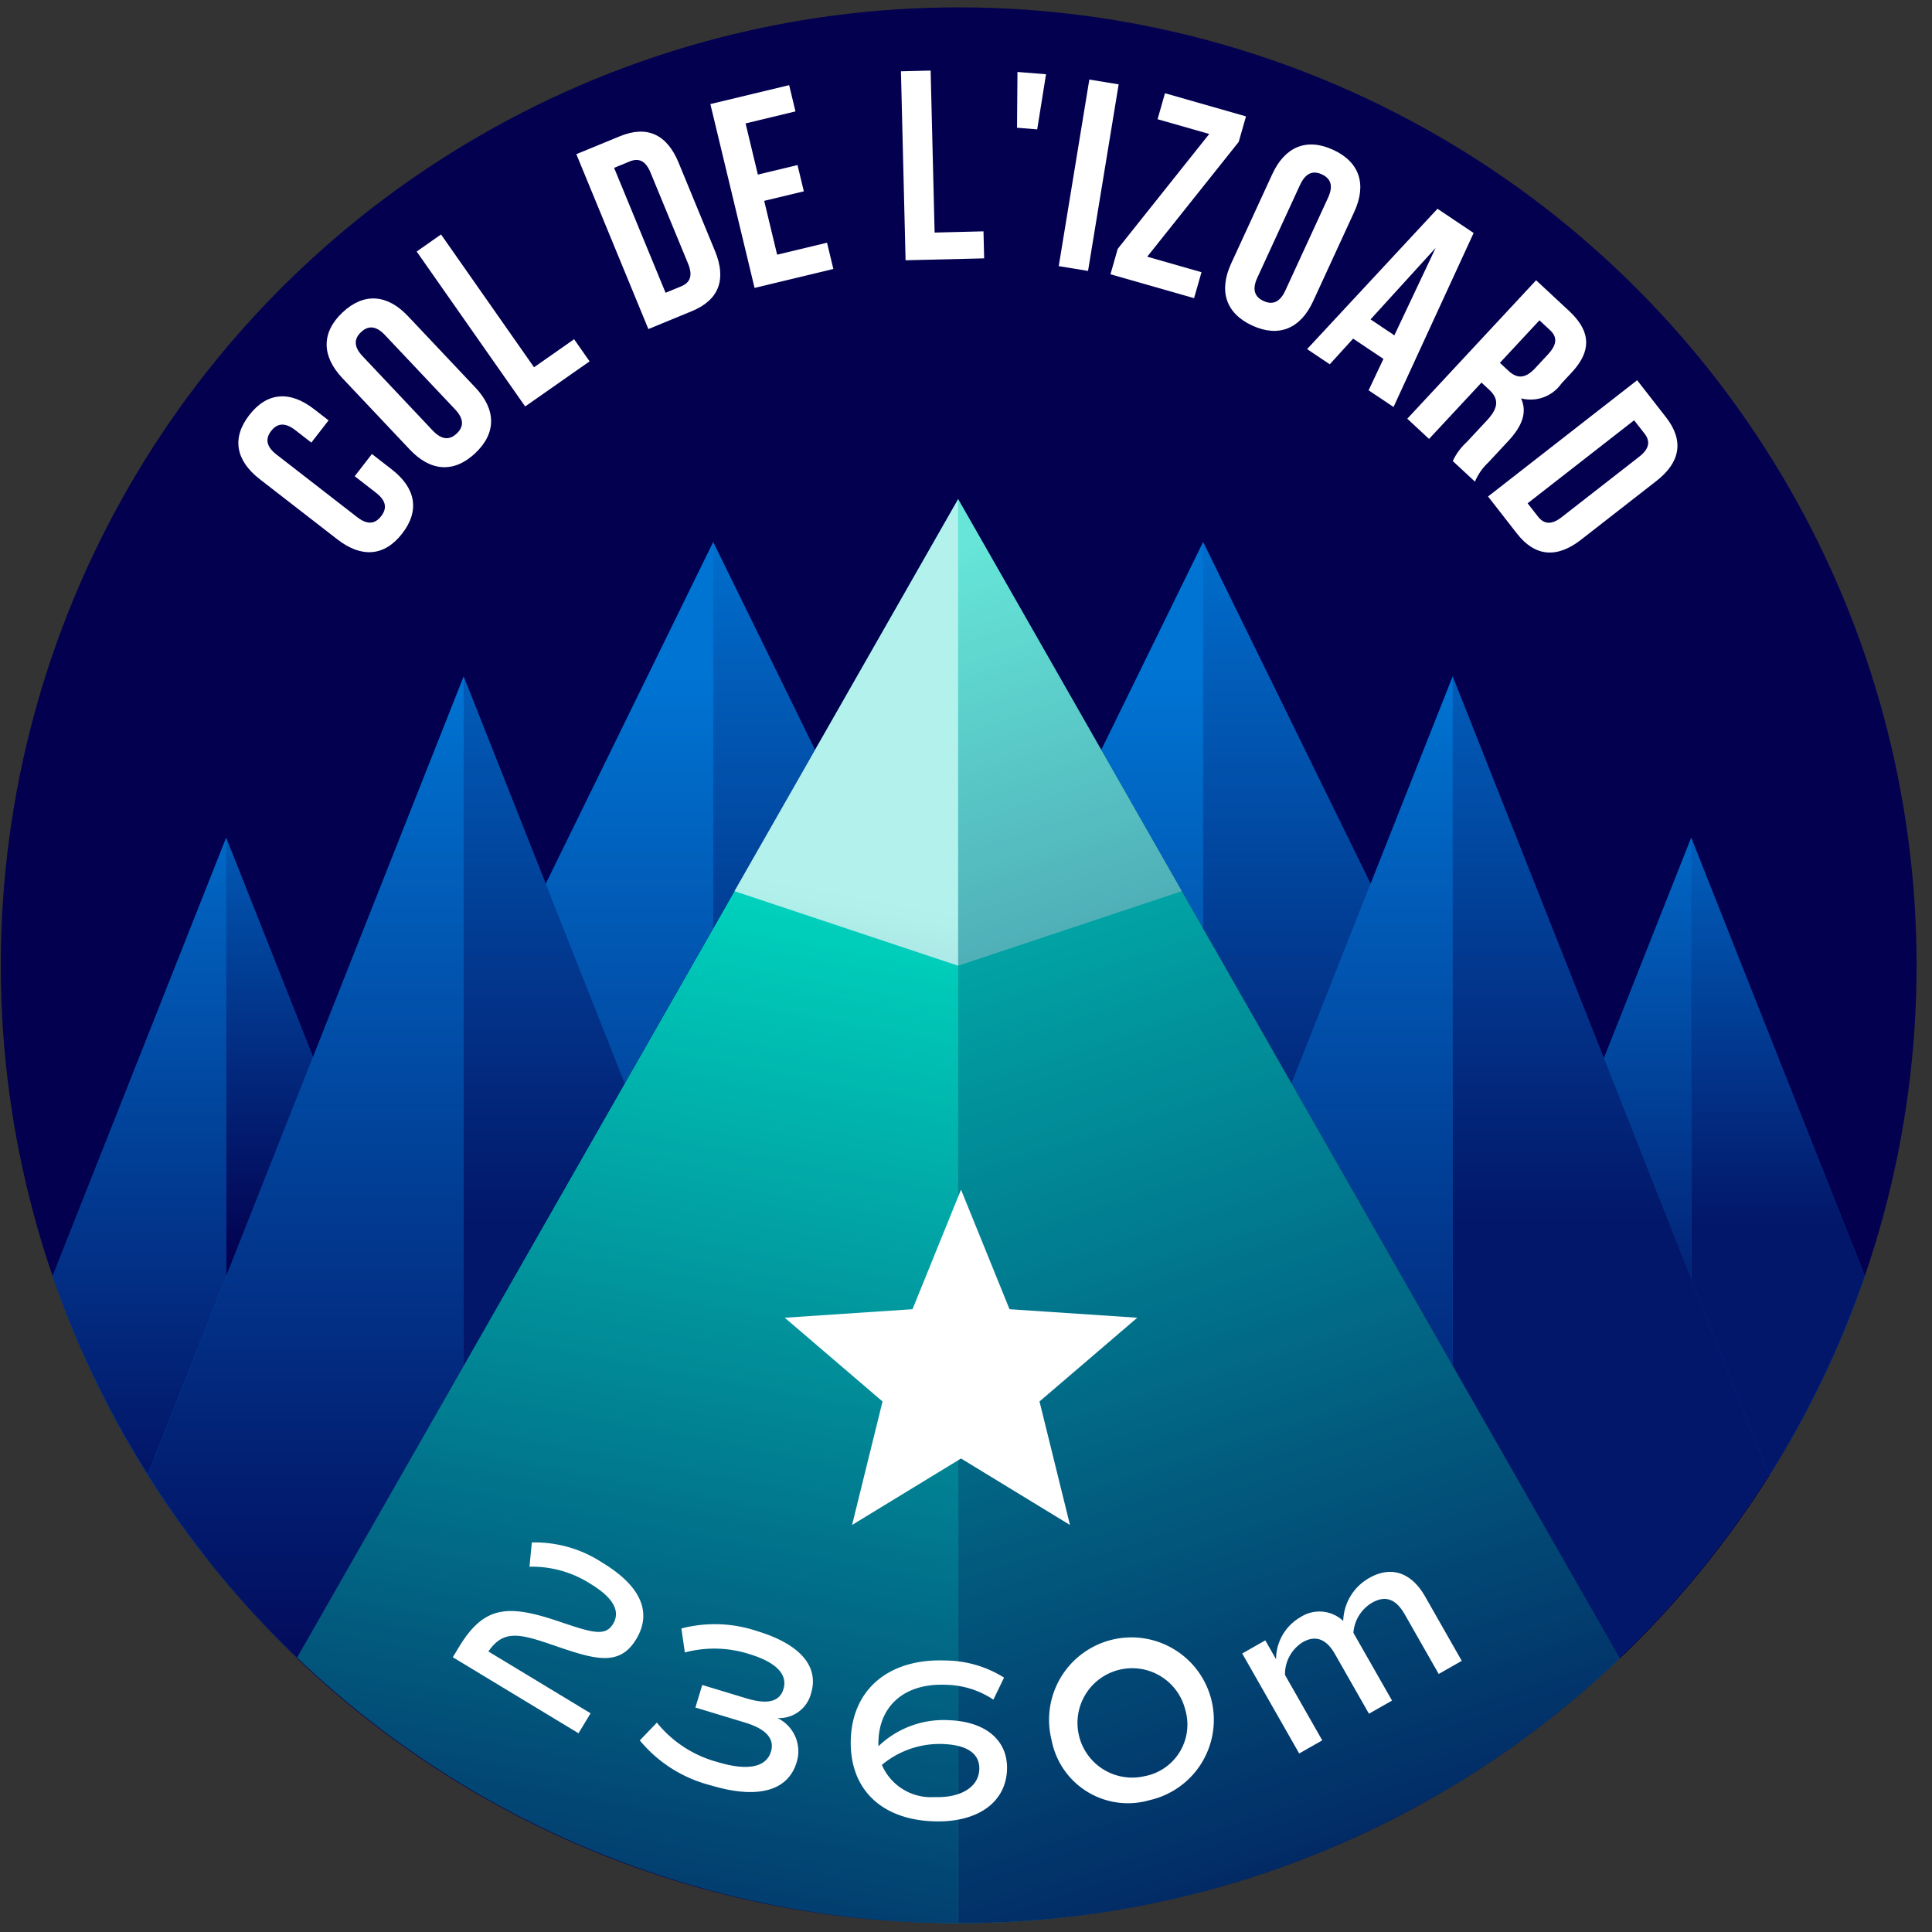<svg xmlns="http://www.w3.org/2000/svg" xmlns:xlink="http://www.w3.org/1999/xlink" viewBox="0 0 120 120"><rect x="0" y="0" width="120" height="120" fill="#333333" stroke="none"/><defs><style>.cls-1{fill:#03004f;}.cls-2{fill:#0074d3;}.cls-3{fill:#00d4be;}.cls-10,.cls-16,.cls-4,.cls-7,.cls-9{opacity:0.8;}.cls-4{fill:url(#Dégradé_sans_nom_220);}.cls-5{fill:url(#Dégradé_sans_nom_220-2);}.cls-6{fill:url(#Dégradé_sans_nom_220-3);}.cls-7{fill:url(#Dégradé_sans_nom_220-4);}.cls-8{fill:url(#Dégradé_sans_nom_220-5);}.cls-9{fill:url(#Dégradé_sans_nom_220-6);}.cls-10{fill:url(#Dégradé_sans_nom_220-7);}.cls-11{fill:url(#Dégradé_sans_nom_220-8);}.cls-12,.cls-13,.cls-20{fill:#fff;}.cls-12{opacity:0.7;}.cls-13{opacity:0.4;}.cls-14{fill:url(#Dégradé_sans_nom_220-9);}.cls-15{fill:url(#Dégradé_sans_nom_220-10);}.cls-16{fill:url(#Dégradé_sans_nom_220-11);}.cls-17{fill:url(#Dégradé_sans_nom_220-12);}.cls-18{fill:url(#Dégradé_sans_nom_220-13);}.cls-19{fill:url(#Dégradé_sans_nom_220-14);}</style><linearGradient id="Dégradé_sans_nom_220" x1="33.802" y1="75.768" x2="33.802" y2="30.92" gradientUnits="userSpaceOnUse"><stop offset="0" stop-color="#03004f"/><stop offset="1" stop-color="#03004f" stop-opacity="0"/></linearGradient><linearGradient id="Dégradé_sans_nom_220-2" x1="18.985" y1="109.572" x2="18.985" y2="41.859" xlink:href="#Dégradé_sans_nom_220"/><linearGradient id="Dégradé_sans_nom_220-3" x1="85.224" y1="109.572" x2="85.224" y2="41.859" xlink:href="#Dégradé_sans_nom_220"/><linearGradient id="Dégradé_sans_nom_220-4" x1="100.041" y1="75.768" x2="100.041" y2="30.92" xlink:href="#Dégradé_sans_nom_220"/><linearGradient id="Dégradé_sans_nom_220-5" x1="71.565" y1="109.572" x2="71.565" y2="41.859" xlink:href="#Dégradé_sans_nom_220"/><linearGradient id="Dégradé_sans_nom_220-6" x1="79.928" y1="75.768" x2="79.928" y2="30.92" xlink:href="#Dégradé_sans_nom_220"/><linearGradient id="Dégradé_sans_nom_220-7" x1="47.461" y1="75.768" x2="47.461" y2="30.92" xlink:href="#Dégradé_sans_nom_220"/><linearGradient id="Dégradé_sans_nom_220-8" x1="39.097" y1="109.572" x2="39.097" y2="41.859" xlink:href="#Dégradé_sans_nom_220"/><linearGradient id="Dégradé_sans_nom_220-9" x1="88.021" y1="135.442" x2="55.187" y2="35.608" xlink:href="#Dégradé_sans_nom_220"/><linearGradient id="Dégradé_sans_nom_220-10" x1="33.168" y1="141.76" x2="49.668" y2="54.927" xlink:href="#Dégradé_sans_nom_220"/><linearGradient id="Dégradé_sans_nom_220-11" x1="110.433" y1="75.998" x2="110.433" y2="45.226" xlink:href="#Dégradé_sans_nom_220"/><linearGradient id="Dégradé_sans_nom_220-12" x1="102.331" y1="93.314" x2="102.331" y2="47.382" xlink:href="#Dégradé_sans_nom_220"/><linearGradient id="Dégradé_sans_nom_220-13" x1="8.658" y1="101.344" x2="8.658" y2="46.596" xlink:href="#Dégradé_sans_nom_220"/><linearGradient id="Dégradé_sans_nom_220-14" x1="16.744" y1="78.382" x2="16.744" y2="44.371" xlink:href="#Dégradé_sans_nom_220"/></defs><title>izoard</title><g id="pastille"><circle class="cls-1" cx="59.546" cy="59.954" r="59.497"/></g><g id="blocs_variants" data-name="blocs variants"><path class="cls-2" d="M90.227,42.01,85.129,54.891,74.728,33.662,68.401,46.576l6.327,11.087,5.493,9.626L90.227,84.823l10.347,18.132a59.767,59.767,0,0,0,9.281-11.357Z"/><path class="cls-3" d="M18.451,102.956a59.437,59.437,0,0,0,82.146.041L59.513,31Z"/><path class="cls-2" d="M44.298,33.662l-10.401,21.229L28.799,42.01,9.171,91.599a59.767,59.767,0,0,0,9.281,11.357L28.799,84.823,38.805,67.289l5.493-9.626,6.327-11.087Z"/><path class="cls-2" d="M109.874,91.645a59.2,59.2,0,0,0,5.949-12.388L105.044,52.025,99.618,65.735Z"/><path class="cls-2" d="M14.047,52.025,24.053,77.305,12.895,96.858A59.348,59.348,0,0,1,3.269,79.258Z"/></g><g id="invariants"><polygon class="cls-4" points="38.805 67.289 28.799 42.01 28.799 84.823 38.805 67.289"/><path class="cls-5" d="M18.451,102.956,28.799,84.823V42.01L9.171,91.599A59.767,59.767,0,0,0,18.451,102.956Z"/><polygon class="cls-6" points="80.221 67.289 90.227 42.01 90.227 84.823 80.221 67.289"/><path class="cls-7" d="M100.575,102.956,90.227,84.823V42.01l19.628,49.589A59.766,59.766,0,0,1,100.575,102.956Z"/><polygon class="cls-8" points="68.401 46.576 74.728 33.662 74.728 57.663 68.401 46.576"/><polygon class="cls-9" points="74.728 57.663 74.728 33.662 85.129 54.891 80.221 67.289 74.728 57.663"/><polygon class="cls-10" points="50.625 46.576 44.298 33.662 44.298 57.663 50.625 46.576"/><polygon class="cls-11" points="44.298 57.663 44.298 33.662 33.897 54.891 38.805 67.289 44.298 57.663"/><polygon class="cls-12" points="59.513 59.982 45.617 55.351 59.513 31.001 59.513 59.982"/><polygon class="cls-13" points="59.513 59.982 73.408 55.351 59.513 31.001 59.513 59.982"/><path class="cls-14" d="M59.513,119.45l.033.001a59.277,59.277,0,0,0,41.052-16.455L59.513,31Z"/><path class="cls-15" d="M59.513,119.45l-.033.001a59.277,59.277,0,0,1-41.052-16.455L59.513,31Z"/><path class="cls-16" d="M109.874,91.645a59.2,59.2,0,0,0,5.949-12.388L105.044,52.025V79.444Z"/><polygon class="cls-17" points="105.044 79.444 105.044 52.025 99.618 65.734 105.044 79.444"/><path class="cls-18" d="M14.047,79.278V52.025L3.269,79.258A59.223,59.223,0,0,0,9.177,91.582Z"/><polygon class="cls-19" points="19.441 65.652 14.047 52.025 14.047 79.278 19.441 65.652"/></g><g id="star"><path class="cls-20" d="M66.458,94.718,59.691,90.59l-6.767,4.128,1.892-7.67L48.742,81.846l7.936-.529,3.013-7.426,3.013,7.426,7.936.529-6.074,5.202Z"/></g><g id="typo"><path class="cls-20" d="M23.1,28.199l1.233.957c1.485,1.152,1.758,2.553.647,3.984-1.111,1.432-2.535,1.516-4.021.365l-4.827-3.744c-1.484-1.152-1.758-2.553-.646-3.984,1.11-1.432,2.535-1.518,4.02-.365l.902.699-1.07,1.379-.994-.771c-.662-.514-1.141-.418-1.501.047s-.334.951.329,1.465l5.012,3.889c.663.514,1.129.406,1.488-.057.359-.465.348-.941-.315-1.455l-1.326-1.029Z"/><path class="cls-20" d="M21.26,23.48c-1.289-1.367-1.307-2.828.012-4.072s2.775-1.143,4.066.225l4.193,4.443c1.29,1.367,1.307,2.828-.012,4.072s-2.775,1.143-4.066-.225ZM26.877,26.742c.576.609,1.063.588,1.49.186.428-.404.478-.889-.099-1.5l-4.354-4.613c-.576-.611-1.063-.59-1.49-.186-.428.402-.478.889.099,1.498Z"/><path class="cls-20" d="M25.88,15.623l1.513-1.061,5.777,8.25,2.488-1.742.963,1.375-4.002,2.801Z"/><path class="cls-20" d="M35.797,9.576l2.7-1.111c1.706-.705,2.935-.104,3.651,1.635l2.263,5.494c.716,1.738.269,3.029-1.438,3.732l-2.701,1.113Zm2.346.85,3.197,7.758.962-.396c.544-.223.754-.637.435-1.412L40.408,10.727c-.318-.777-.76-.922-1.303-.697Z"/><path class="cls-20" d="M47.072,10.844l2.463-.592.393,1.631-2.463.592.804,3.344,3.099-.744.393,1.631-4.894,1.176-2.745-11.418,4.894-1.176.392,1.631-3.099.746Z"/><path class="cls-20" d="M55.959,4.428l1.844-.045.248,10.062,3.035-.076.041,1.678-4.88.119Z"/><path class="cls-20" d="M63.197,4.469l1.773.143-.547,3.424L63.169,7.934Z"/><path class="cls-20" d="M67.66,4.941l1.822.299L67.58,16.828l-1.82-.299Z"/><path class="cls-20" d="M77.391,7.229l-.451,1.582-5.684,7.133,3.371.963L74.166,18.52l-5.193-1.484.451-1.58,5.684-7.135-3.209-.916L72.359,5.791Z"/><path class="cls-20" d="M79.024,10.816c.786-1.707,2.135-2.27,3.781-1.51,1.646.758,2.097,2.146,1.31,3.854L81.561,18.709c-.785,1.707-2.135,2.27-3.781,1.512-1.646-.758-2.096-2.148-1.31-3.855Zm-.927,6.428c-.352.762-.149,1.207.385,1.451.533.246,1.002.111,1.353-.65l2.653-5.764c.352-.762.148-1.205-.385-1.451s-1.002-.109-1.354.652Z"/><path class="cls-20" d="M86.555,25.279l-1.549-1.037.922-1.949L84.045,21.033,82.594,22.627l-1.408-.943,8.099-8.717,2.245,1.504Zm-1.428-5.441,1.479.99,2.566-5.432Z"/><path class="cls-20" d="M90.236,28.637a3.625,3.625,0,0,1,.86-1.172l1.257-1.35c.743-.799.747-1.346.133-1.918l-.467-.434-3.258,3.5-1.351-1.256,8.001-8.6,2.039,1.898c1.399,1.303,1.396,2.514.162,3.84l-.629.676a2.342,2.342,0,0,1-2.508.922c.413.91.028,1.768-.807,2.664l-1.234,1.326A3.471,3.471,0,0,0,91.612,29.916Zm5.383-8.742-2.457,2.641.529.492c.503.469,1.016.533,1.656-.154l.788-.848c.571-.615.614-1.08.135-1.525Z"/><path class="cls-20" d="M101.686,23.617l1.795,2.303c1.135,1.455.885,2.799-.598,3.953l-4.684,3.652c-1.48,1.154-2.846,1.07-3.979-.385L92.425,30.838Zm-.188,2.488-6.614,5.156.639.82c.361.463.816.555,1.478.039l4.815-3.754c.662-.516.684-.979.322-1.443Z"/></g><g id="altitude"><path class="cls-20" d="M30.334,102.576l6.348,3.84-.75,1.24L28.124,102.934l.383-.633c1.581-2.613,3.083-2.652,6.279-1.566,1.999.678,2.814.922,3.292.131.479-.791.011-1.637-1.412-2.498a6.731,6.731,0,0,0-3.779-1.057l.146-1.506a7.631,7.631,0,0,1,4.363,1.244c2.312,1.396,3.168,3.027,2.117,4.768-1.06,1.752-2.625,1.236-5.169.361C32.254,101.461,31.271,101.217,30.334,102.576Z"/><path class="cls-20" d="M49.48,109.463c-.544,1.795-2.449,2.301-5.345,1.424a8.4,8.4,0,0,1-4.396-2.787l1.062-1.104a7.251,7.251,0,0,0,3.771,2.449c1.836.557,3.016.336,3.312-.645.243-.801-.3-1.41-1.605-1.807l-3.086-.936.425-1.4,2.746.832c1.306.396,2.06.209,2.299-.58.276-.91-.46-1.668-2.118-2.17a7.123,7.123,0,0,0-4.007-.102l-.216-1.49a8.234,8.234,0,0,1,4.7.162c2.679.812,3.862,2.195,3.355,3.867a2.045,2.045,0,0,1-2.083,1.537A2.291,2.291,0,0,1,49.48,109.463Z"/><path class="cls-20" d="M62.547,109.926c-.078,2.059-1.874,3.301-4.588,3.199-3.295-.125-5.229-2.076-5.113-5.129.117-3.098,2.393-4.99,5.859-4.859a6.946,6.946,0,0,1,3.658,1.062l-.662,1.369a5.504,5.504,0,0,0-2.996-.924c-2.457-.092-4.059,1.242-4.142,3.459a2.87,2.87,0,0,0,.001.355,5.846,5.846,0,0,1,4.385-1.613C61.236,106.932,62.615,108.107,62.547,109.926Zm-1.721-.023c.037-.98-.754-1.521-2.245-1.578a5.583,5.583,0,0,0-3.805,1.295,3.312,3.312,0,0,0,3.254,2C59.678,111.682,60.785,110.996,60.826,109.902Z"/><path class="cls-20" d="M65.314,108.068a5.117,5.117,0,1,1,6.1,3.74A4.829,4.829,0,0,1,65.314,108.068Zm8.3-1.891a3.397,3.397,0,1,0-2.538,4.148A3.261,3.261,0,0,0,73.614,106.178Z"/><path class="cls-20" d="M88.514,99.158l2.279,4-1.432.816-2.117-3.715c-.535-.939-1.197-1.184-2.024-.711a2.376,2.376,0,0,0-1.158,1.869l2.399,4.209-1.433.816-2.117-3.715c-.534-.939-1.21-1.176-1.987-.732a2.341,2.341,0,0,0-1.111,2.039l2.314,4.061-1.432.816-3.538-6.209,1.433-.816.668,1.174a3.021,3.021,0,0,1,1.506-2.609,2.155,2.155,0,0,1,2.666.23,3.164,3.164,0,0,1,1.617-2.67C86.418,97.23,87.67,97.678,88.514,99.158Z"/></g></svg>